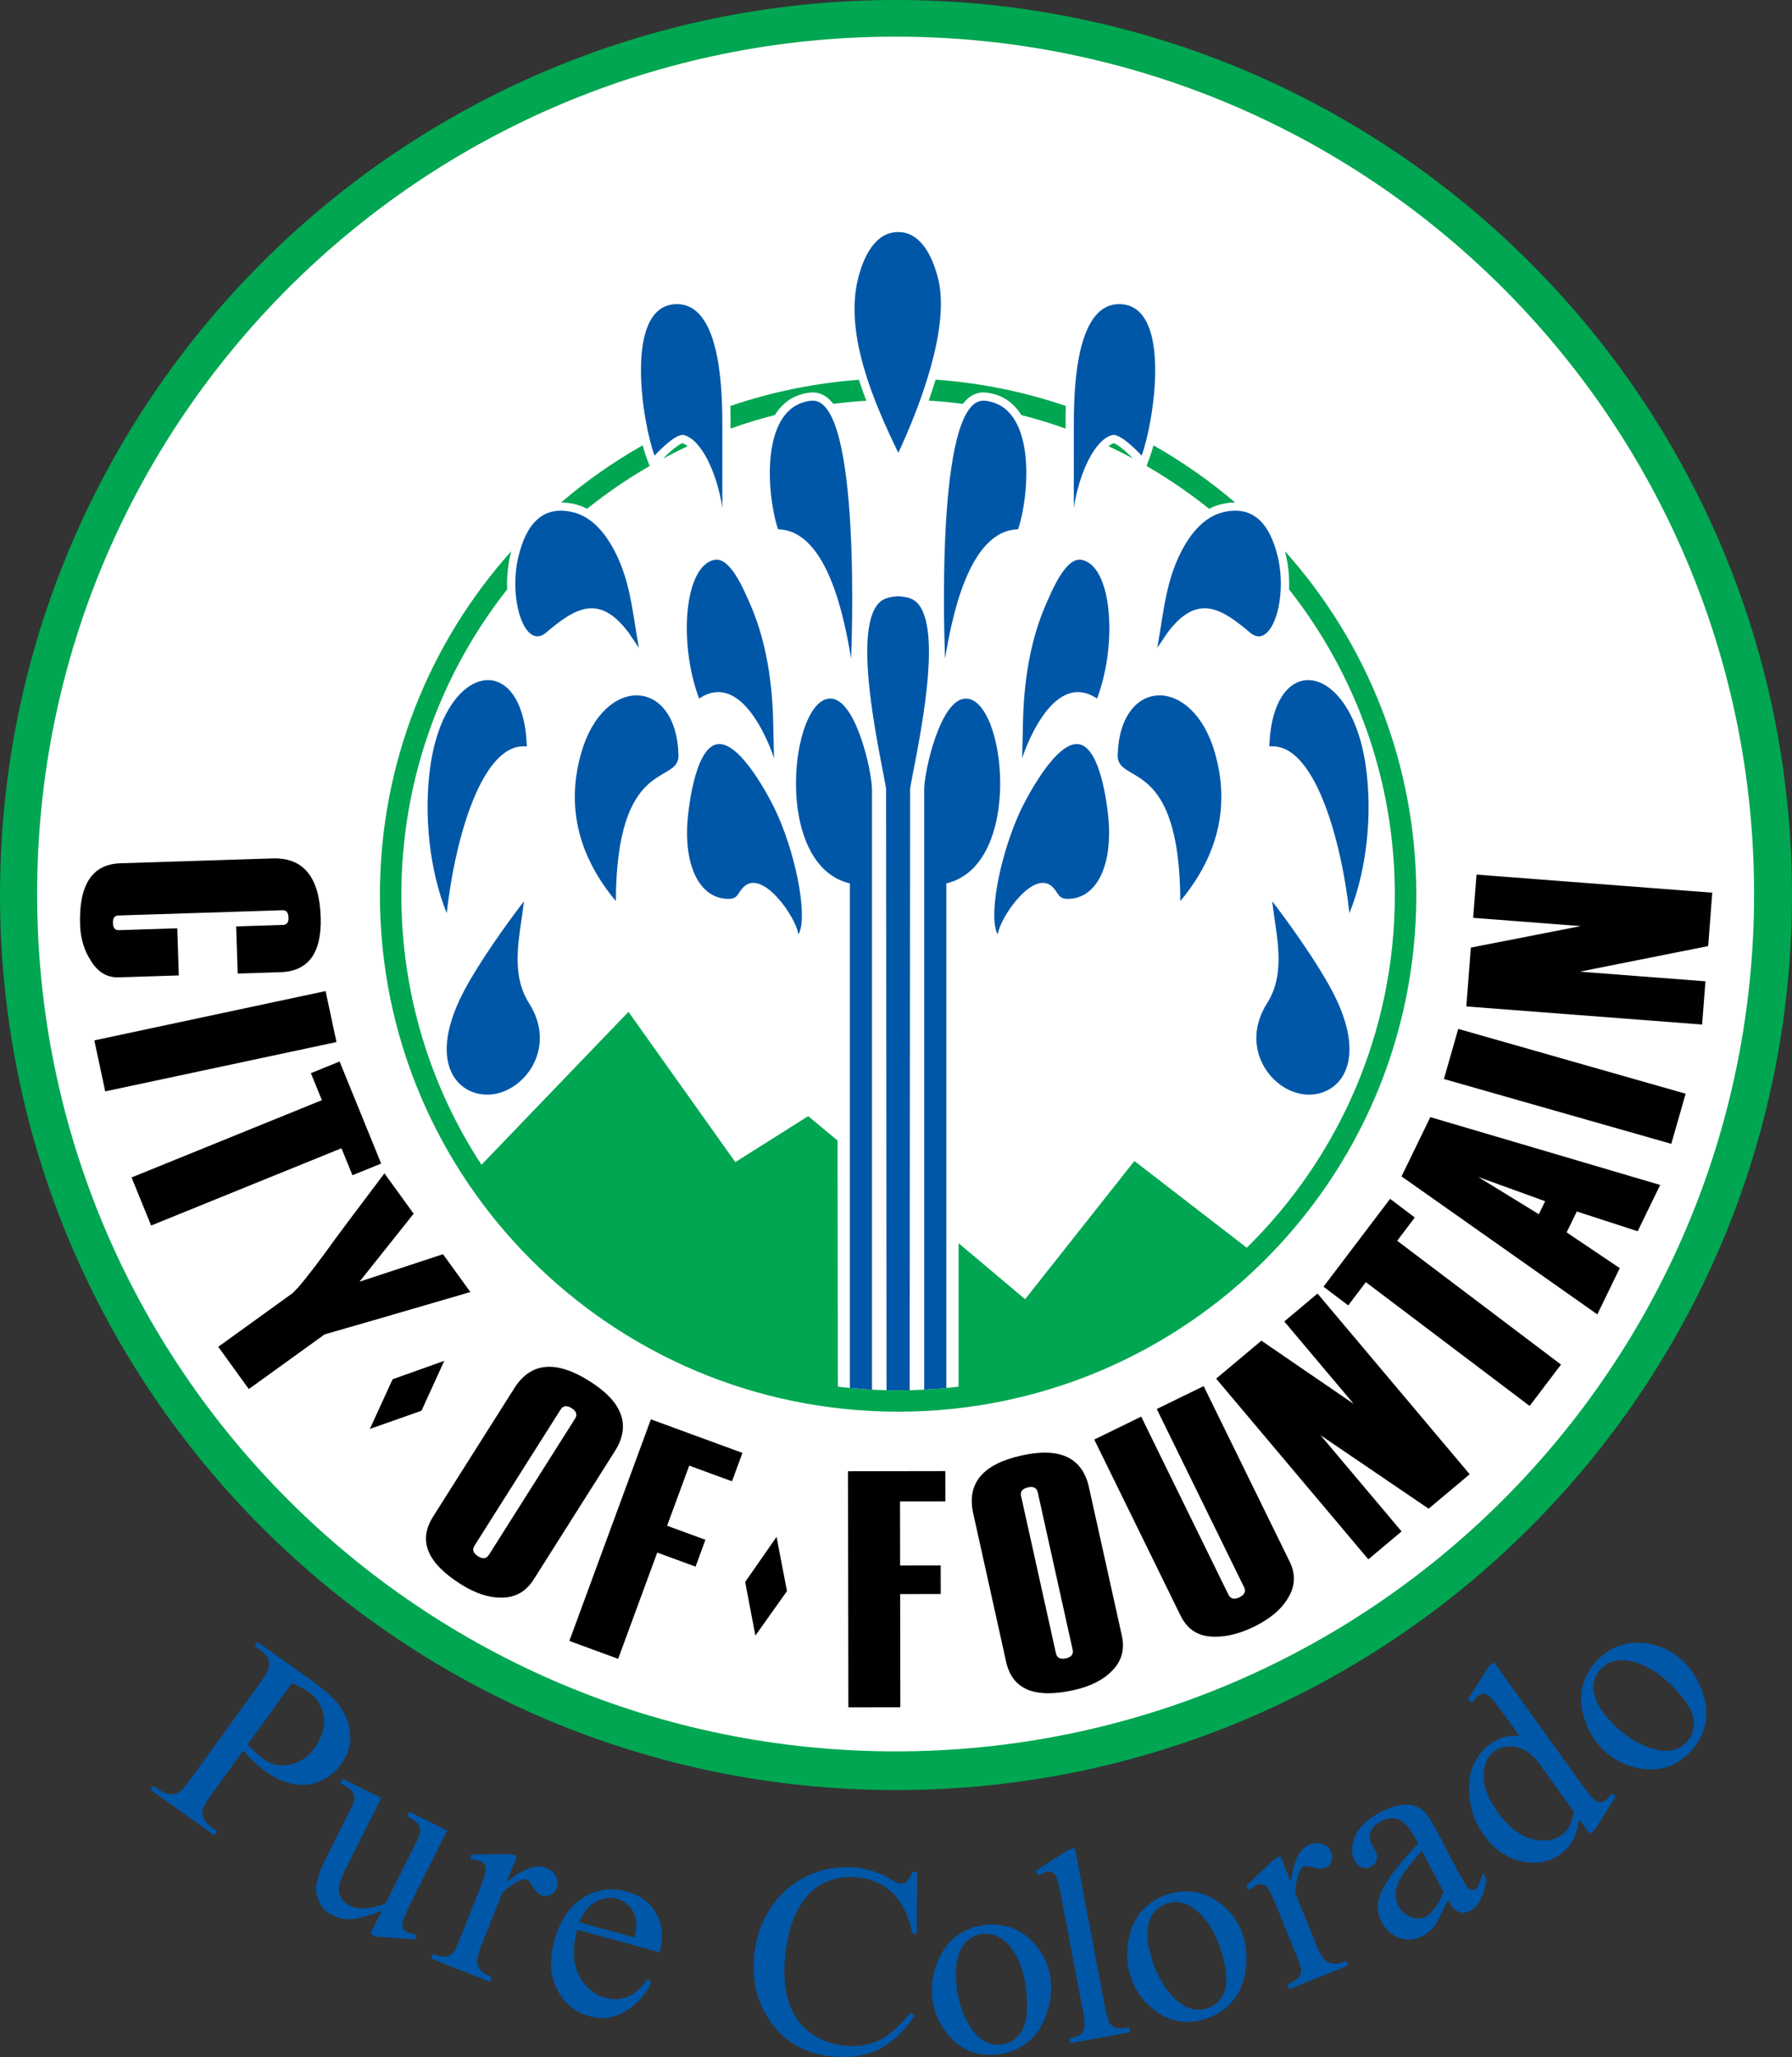 <?xml version="1.0" encoding="UTF-8"?>
<svg id="Full_Logo" xmlns="http://www.w3.org/2000/svg" viewBox="0 0 886.19 1017.04">
  <rect x="0" y="0" width="886.19" height="1017.04" fill="#333333" stroke="none"/>
  <defs>
    <style>
      .cls-1 {
        fill: #fff;
      }

      .cls-1, .cls-2, .cls-3, .cls-4 {
        fill-rule: evenodd;
      }

      .cls-2, .cls-5 {
        fill: #0057a8;
      }

      .cls-3 {
        fill: #00a651;
      }

      .cls-4 {
        fill: #000001;
      }
    </style>
  </defs>
  <path class="cls-1" d="M873,442c0,237.18-192.55,429.43-430.09,429.43S12.81,679.19,12.81,442,205.35,12.57,442.9,12.57s430.09,192.25,430.09,429.44Z"/>
  <path class="cls-3" d="M443.09,0C198.36,0,0,198.11,0,442.51s198.36,442.51,443.09,442.51,443.09-198.11,443.09-442.51S687.83,0,443.09,0h0ZM442.9,18.12h0C208.43,18.12,18.36,207.89,18.36,442s190.06,423.89,424.54,423.89,424.54-189.77,424.54-423.89S677.38,18.12,442.9,18.12h0Z"/>
  <path class="cls-4" d="M846.77,441.35h0l-116.6-8.95-1.65,21.38,53.22,4.09-54.36,10.63-2.24,29.09,116.6,8.95,1.65-21.38-62.09-4.77,63.43-12.64,2.03-26.4h0ZM833.59,540.74h0l-112.45-32.05-7.09,24.78,112.45,32.05,7.09-24.78h0ZM821,585.85h0l-113.67-33.54-14.24,29.31,96.82,68.22,11.11-22.87-26.28-17.67,5.02-10.33,30.12,9.76,11.11-22.87h0ZM764.11,593.89h0l-3.12,6.43-29.96-18.41,33.08,11.98h0ZM699.67,601.95h0l-12.23-9.24-32.94,43.44,12.23,9.24,8.71-11.49,81.01,61.21,15.51-20.46-81.02-61.21,8.71-11.49h0ZM726.81,728.88h0l-75.26-89.34-16.44,13.8,34.35,40.78-45.67-31.28-22.37,18.77,75.26,89.34,16.44-13.8-40.08-47.58,53.46,36.34,20.3-17.04h0ZM541.14,711.72h0l42.65,87.01c3.24,6.61,8.3,9.99,15.17,10.41,6.87.42,13.86-1.31,21.14-4.86,7.91-3.86,13.57-8.58,16.98-14.41,3.47-5.72,3.68-11.68.7-17.77l-42.54-86.8-23.19,11.33,43.16,88.06c1.03,2.1.28,3.77-2.25,5-2.53,1.24-4.42.85-5.45-1.24l-43.16-88.06-23.19,11.33h0ZM497.54,821.57h0c3.04,13.69,14.04,18.32,33.29,14.07,8.48-1.87,14.86-5.08,19.44-9.92,4.49-4.7,5.98-10.42,4.52-17.03l-16.27-73.36c-3.26-14.72-14.39-19.92-33.3-15.74-19.25,4.26-27.23,13.8-23.94,28.63l16.27,73.36h0ZM530.44,815.58h0c.51,2.28-.62,3.73-3.25,4.31-2.87.63-4.49-.21-5-2.49l-17.23-77.69c-.51-2.28.62-3.73,3.48-4.36,2.63-.58,4.26.25,4.77,2.54l17.23,77.69h0ZM368.5,782.14h0l15.53-22.31,5.15,26.82-15.62,21.99-5.05-26.49h0ZM467.5,742.28h0l-.02-14.96-48.12.08.18,116.73,25.7-.04-.09-55.97,20.07-.03-.02-14.14-20.07.03-.05-31.67,22.42-.03h0ZM361.99,732.36h0l5.17-14.04-45.28-16.6-40.32,109.57,24.13,8.85,19.33-52.54,18.95,6.95,4.88-13.27-18.95-6.95,10.94-29.72,21.15,7.75h0ZM214.16,749.86h0c-7.5,11.85-2.95,22.87,13.72,33.38,7.34,4.63,14.14,6.84,20.8,6.62,6.5-.18,11.6-3.19,15.22-8.92l40.19-63.52c8.06-12.74,3.83-24.26-12.55-34.58-16.67-10.51-29.07-9.34-37.2,3.5l-40.19,63.53h0ZM241.8,768.7h0c-1.25,1.98-3.07,2.21-5.35.77-2.48-1.56-3.05-3.3-1.8-5.28l42.57-67.28c1.25-1.98,3.07-2.21,5.55-.65,2.28,1.44,2.85,3.18,1.6,5.15l-42.57,67.28h0ZM194.15,681.92h0l25.55-9.12-11.25,24.67-25.55,9.01,11.25-24.56h0ZM232.61,638.79h0l-13.54-18.71-41.29,13.6,26.78-33.63-14.44-19.94c-13.51,17.84-23.43,31.07-29.69,39.78-7.5,10.18-12.74,16.71-15.79,19.49l-36.71,26.49,15.12,20.89,37.48-27.04,24.02-6.92,48.06-14.01h0ZM174.3,581.04h0l14.2-5.77-20.56-50.46-14.2,5.77,5.44,13.35-94.12,38.21,9.68,23.77,94.12-38.21,5.44,13.35h0ZM52.04,539.58h0l114.36-24.38-5.39-25.21-114.36,24.38,5.39,25.21h0ZM117.55,481.34h0l21.18-.68c13.81-.44,20.42-9.56,19.86-27.24-.63-19.79-8.56-29.5-23.77-29.01l-75.23,2.4c-14.04.45-20.62,10.62-19.99,30.41.22,6.79,2.06,12.95,5.62,18.22,3.45,5.4,7.98,7.95,13.48,7.77l29.72-.95-.75-23.3-28.9.92c-1.87.06-2.85-1.08-2.92-3.42-.08-2.58.82-3.78,2.69-3.84l81.2-2.59c1.87-.06,2.85,1.08,2.93,3.66.08,2.34-.82,3.54-2.7,3.6l-23.17.74.75,23.3h0Z"/>
  <path class="cls-5" d="M120.22,865.56l-15.47,21.37c-3.33,4.59-4.89,7.8-4.67,9.62.23,2.56,1.73,4.83,4.51,6.81l2.81,2.01-1.44,1.98-31.55-22.49,1.44-1.98,2.78,1.98c3.11,2.22,6.08,2.8,8.87,1.75,1.52-.59,3.81-2.97,6.81-7.12l34.25-47.29c3.33-4.59,4.91-7.78,4.72-9.59-.28-2.6-1.8-4.88-4.6-6.87l-2.78-1.98,1.44-1.98,27,19.24c6.59,4.7,11.29,9.07,14.13,13.13,2.82,4.05,4.38,8.61,4.67,13.67.3,5.06-1.15,9.77-4.32,14.14-4.32,5.97-9.82,9.41-16.48,10.31-6.66.9-13.61-1.21-20.85-6.37-1.78-1.27-3.59-2.76-5.46-4.48-1.9-1.72-3.83-3.67-5.8-5.86h0ZM122.45,862.47c1.64,1.73,3.15,3.22,4.51,4.44,1.33,1.23,2.54,2.23,3.58,2.97,3.76,2.68,8.03,3.52,12.84,2.58,4.81-.94,8.88-3.7,12.19-8.27,2.29-3.16,3.77-6.56,4.43-10.19.66-3.62.27-6.97-1.13-10-1.42-3.04-3.63-5.65-6.65-7.8-1.85-1.32-4.46-2.65-7.84-4.03l-21.94,30.29h0ZM221.12,905.01l-16.58,33.05c-3.11,6.2-4.87,10.06-5.26,11.6-.38,1.53-.4,2.73-.02,3.6.38.87,1.01,1.54,1.89,1.97,1.22.61,2.79.95,4.67,1.04l-.26,2.6-19.76-1.42-2.69-1.33,5.72-11.4c-7.22,2.7-12.38,4.07-15.5,4.15-3.12.08-6.06-.57-8.81-1.93-3.06-1.51-5.28-3.69-6.66-6.57-1.36-2.87-1.8-5.92-1.28-9.12.51-3.21,2.05-7.33,4.59-12.39l12.17-24.26c1.29-2.57,1.9-4.49,1.85-5.76-.07-1.27-.5-2.45-1.34-3.52-.83-1.09-2.71-2.32-5.6-3.7l1.1-2.19,19.23,9.5-18.3,36.47c-2.55,5.08-3.34,8.84-2.36,11.29.97,2.48,2.72,4.33,5.23,5.56,1.71.85,3.92,1.28,6.64,1.28,2.7,0,6.32-.77,10.82-2.32l15.44-30.78c1.57-3.14,2.07-5.55,1.48-7.21-.58-1.68-2.66-3.43-6.21-5.29l1.1-2.19,18.74,9.25h0ZM255.64,917.74l-5.1,12.74c8.12-6.63,14.68-8.97,19.66-7.01,2.25.88,3.83,2.31,4.76,4.28.94,1.95,1.04,3.84.32,5.65-.65,1.62-1.72,2.78-3.23,3.47-1.53.69-3.02.74-4.48.16-1.44-.57-2.77-1.92-3.97-4.05-1.23-2.14-2.28-3.38-3.13-3.71-.74-.29-1.72-.19-2.91.29-2.52.96-5.56,2.99-9.08,6.09l-10.8,27c-1.25,3.13-1.81,5.69-1.66,7.59.08,1.32.67,2.62,1.74,3.87,1.08,1.28,2.89,2.4,5.45,3.41l-.91,2.27-29.12-11.47.91-2.27c2.88,1.14,5.2,1.54,6.96,1.18,1.31-.26,2.44-1.01,3.42-2.3.49-.61,1.39-2.57,2.71-5.85l8.73-21.83c2.62-6.56,4.05-10.5,4.28-11.87.22-1.35.1-2.47-.39-3.32-.49-.85-1.29-1.5-2.35-1.92-1.29-.51-2.86-.76-4.71-.79l.29-2.51,20.01-.15,2.61,1.03h0ZM285.44,954.06c-2.45,8.65-2.21,16.01.71,22.11,2.92,6.08,7.29,9.93,13.09,11.52,3.85,1.05,7.5.93,10.94-.38,3.43-1.29,6.84-4.27,10.21-8.89l1.62,1.83c-2.54,5.64-6.64,10.27-12.3,13.86-5.66,3.59-11.76,4.5-18.26,2.72-7.08-1.94-12.39-6.32-15.9-13.18-3.51-6.85-3.99-14.89-1.43-24.12,2.78-9.99,7.54-17.08,14.26-21.25,6.72-4.19,13.98-5.21,21.79-3.07,6.59,1.81,11.42,5.45,14.46,10.93,3.04,5.48,3.57,11.84,1.55,19.08l-40.75-11.16h0ZM286.46,950.4l27.3,7.48c.82-3.81,1.12-6.57.86-8.28-.42-2.67-1.5-4.99-3.25-6.92-1.73-1.95-3.76-3.24-6.09-3.87-3.56-.97-7.13-.47-10.71,1.5-3.58,1.98-6.27,5.35-8.11,10.1h0ZM453.6,925.61l-.29,30.61-2.05-.15c-2.05-9.32-5.46-16.2-10.25-20.58-4.78-4.4-10.72-6.87-17.86-7.41-5.96-.45-11.48.65-16.54,3.31-5.05,2.66-9.22,7.18-12.5,13.6-3.26,6.4-5.28,14.53-6.03,24.36-.62,8.12.13,15.26,2.29,21.41,2.16,6.15,5.74,11.01,10.73,14.58,5.01,3.58,10.87,5.61,17.57,6.11,5.84.44,11.1-.41,15.75-2.55,4.67-2.14,9.96-6.71,15.87-13.71l1.97,1.51c-5.14,7.62-10.86,13.04-17.16,16.29-6.31,3.22-13.61,4.53-21.89,3.91-14.94-1.13-26.09-7.5-33.43-19.15-5.49-8.67-7.82-18.56-6.96-29.66.69-8.95,3.34-17.04,7.94-24.22,4.6-7.21,10.59-12.59,17.96-16.18,7.39-3.59,15.25-5.07,23.62-4.43,6.5.49,12.79,2.55,18.89,6.21,1.77,1.11,3.07,1.71,3.87,1.77,1.18.09,2.26-.26,3.21-1.03,1.25-1.11,2.2-2.69,2.84-4.78l2.46.19h0ZM487.96,951.62c9.25-.7,16.93,2.22,23.06,8.76,5.21,5.57,8.12,12.23,8.71,19.94.42,5.41-.48,10.99-2.67,16.74-2.19,5.75-5.48,10.21-9.86,13.38-4.4,3.17-9.41,4.95-15.05,5.38-9.21.69-16.81-2.38-22.78-9.24-5.04-5.79-7.86-12.47-8.45-20.1-.43-5.55.54-11.18,2.89-16.87,2.35-5.69,5.7-10.03,10.05-12.99,4.32-2.96,9.02-4.63,14.09-5.01h0ZM486.22,956.11c-2.34.18-4.65,1.05-6.93,2.61-2.26,1.58-4,4.14-5.19,7.72-1.21,3.59-1.6,8.11-1.18,13.57.67,8.8,3.03,16.24,7.04,22.36,4.01,6.12,8.92,8.95,14.69,8.51,4.3-.32,7.71-2.35,10.24-6.08,2.53-3.73,3.47-9.88,2.82-18.45-.82-10.74-3.81-19-8.95-24.8-3.46-3.98-7.65-5.8-12.54-5.43h0ZM531.58,913.8l14.98,79.24c.7,3.71,1.44,6.13,2.2,7.23.79,1.1,1.79,1.88,3.05,2.29,1.24.41,3.43.33,6.52-.25l.45,2.4-29.45,5.48-.45-2.4c2.76-.51,4.58-1.15,5.49-1.9.9-.74,1.51-1.82,1.85-3.22.32-1.39.14-3.94-.56-7.61l-10.27-54.3c-1.26-6.67-2.19-10.73-2.77-12.19-.6-1.48-1.29-2.43-2.07-2.86-.78-.43-1.71-.56-2.76-.36-1.12.21-2.49.83-4.11,1.85l-1.57-2.19,16.5-10.67,2.96-.55h0ZM578.3,936.3c8.94-2.47,17.04-1.1,24.34,4.13,6.2,4.46,10.37,10.42,12.46,17.88,1.47,5.23,1.69,10.88.67,16.94-1.02,6.06-3.37,11.08-7.04,15.03-3.69,3.96-8.25,6.68-13.7,8.19-8.89,2.46-16.95.91-24.15-4.66-6.08-4.7-10.16-10.71-12.23-18.08-1.51-5.36-1.67-11.07-.48-17.11,1.19-6.04,3.62-10.94,7.3-14.68,3.66-3.74,7.94-6.28,12.84-7.64h0ZM577.48,941.03c-2.26.63-4.36,1.93-6.29,3.9-1.9,1.98-3.11,4.83-3.58,8.58-.48,3.75.03,8.26,1.51,13.53,2.39,8.5,6.16,15.34,11.3,20.57,5.14,5.22,10.51,7.05,16.08,5.5,4.15-1.15,7.1-3.8,8.84-7.94,1.74-4.15,1.46-10.36-.86-18.64-2.92-10.37-7.47-17.89-13.65-22.6-4.18-3.24-8.64-4.21-13.36-2.9h0ZM633.18,917.71l5.15,12.72c1.29-10.36,4.42-16.53,9.39-18.51,2.24-.89,4.38-.94,6.43-.15,2.03.77,3.42,2.07,4.15,3.88.65,1.62.68,3.19.07,4.73-.63,1.54-1.68,2.59-3.14,3.18-1.44.57-3.34.5-5.69-.22-2.38-.71-4-.89-4.84-.56-.74.29-1.37,1.04-1.91,2.2-1.16,2.41-1.96,5.97-2.36,10.62l10.91,26.95c1.27,3.13,2.64,5.36,4.07,6.64.98.9,2.31,1.45,3.95,1.62,1.67.19,3.76-.23,6.32-1.25l.92,2.27-29.07,11.58-.92-2.27c2.88-1.15,4.84-2.44,5.87-3.9.77-1.09,1.07-2.4.88-4.01-.07-.78-.77-2.81-2.1-6.09l-8.82-21.79c-2.65-6.55-4.35-10.38-5.13-11.53-.78-1.13-1.64-1.86-2.59-2.14-.95-.28-1.98-.21-3.04.21-1.29.51-2.6,1.4-3.96,2.65l-1.53-2.02,14.4-13.78,2.6-1.04h0ZM715.97,939.35c-3.31,7.15-5.5,11.45-6.58,12.85-1.6,2.08-3.6,3.76-6.01,5-3.76,1.95-7.53,2.27-11.29.98-3.77-1.29-6.74-4.01-8.93-8.16-1.38-2.63-2-5.22-1.81-7.74.21-3.5,1.7-7.47,4.46-11.91,2.79-4.43,7.93-10.74,15.47-18.94l-1.11-2.1c-2.82-5.35-5.6-8.58-8.37-9.7-2.76-1.09-5.78-.81-9.05.89-2.47,1.28-4.1,2.97-4.85,5.06-.8,2.1-.74,4.01.16,5.73l1.92,3.35c.95,1.8,1.22,3.45.81,4.91-.41,1.46-1.39,2.58-2.89,3.36-1.48.76-2.95.89-4.42.35-1.47-.54-2.67-1.7-3.6-3.47-1.77-3.37-1.67-7.38.31-12.01,1.99-4.63,6.14-8.57,12.42-11.83,4.83-2.5,9.19-3.74,13.13-3.74,2.96,0,5.68,1.01,8.15,3.02,1.58,1.3,3.76,4.56,6.5,9.75l9.61,18.25c2.69,5.11,4.45,8.21,5.25,9.25.81,1.06,1.54,1.65,2.2,1.82.67.14,1.3.07,1.88-.24.65-.33,1.12-.76,1.47-1.27.55-.95,1.4-3.2,2.55-6.78l1.73,3.29c-1.33,8.22-4.02,13.37-8.07,15.46-1.94,1.01-3.84,1.15-5.69.42-1.86-.75-3.64-2.71-5.36-5.88h0ZM713.95,935.52l-10.78-20.47c-4.77,5.46-7.75,9.12-8.99,11.02-2.22,3.35-3.53,6.3-3.89,8.88-.36,2.59.05,4.98,1.22,7.2,1.49,2.83,3.56,4.71,6.26,5.69,2.68.98,5.15.88,7.37-.27,3.01-1.56,5.94-5.58,8.81-12.04h0ZM780.93,899.4c-.59,4.28-1.66,7.78-3.19,10.53-1.53,2.75-3.64,5.07-6.31,6.96-5.44,3.85-11.81,4.96-19.12,3.32-7.31-1.64-13.5-6.01-18.58-13.08-5.08-7.07-7.49-15.15-7.22-24.2.29-9.07,3.96-16.08,11.04-21.08,4.38-3.1,9.03-4.27,13.89-3.51l-6.58-9.16c-4.04-5.62-6.64-8.97-7.85-10.06-1.2-1.09-2.27-1.67-3.17-1.73-.93-.04-1.82.23-2.69.85-.95.67-1.98,1.84-3.15,3.53l-2.14-1.49,10.56-16.64,2.45-1.73,41.05,57.15c4.14,5.77,6.8,9.19,7.99,10.27,1.18,1.06,2.25,1.66,3.22,1.72.95.08,1.84-.16,2.64-.73.98-.7,2.06-1.93,3.27-3.7l2.02,1.57-10.51,16.6-2.51,1.77-5.14-7.15h0ZM778.22,895.62l-18.2-25.33c-2-2.31-4.26-4.1-6.8-5.33-2.53-1.27-5.07-1.75-7.61-1.51-2.53.26-4.64.98-6.35,2.19-3.19,2.26-5.03,5.7-5.5,10.31-.62,6.08,1.65,12.7,6.81,19.88,5.21,7.26,10.81,11.69,16.78,13.3,5.96,1.59,10.91,1.01,14.83-1.76,3.32-2.35,5.33-6.27,6.04-11.74h0ZM790.52,820.21c6.7-6.37,14.5-8.96,23.42-7.76,7.59,1.03,14.1,4.33,19.49,9.92,3.79,3.92,6.66,8.8,8.65,14.62,1.99,5.82,2.3,11.34.95,16.55-1.37,5.22-4.1,9.75-8.18,13.63-6.67,6.34-14.51,8.75-23.51,7.21-7.6-1.3-14.06-4.68-19.39-10.2-3.88-4.02-6.74-8.97-8.57-14.85-1.82-5.88-2.01-11.34-.55-16.36,1.45-5.01,4.01-9.26,7.68-12.75h0ZM792.05,824.77c-1.7,1.61-2.92,3.75-3.69,6.39-.73,2.64-.45,5.72.93,9.24,1.36,3.53,3.96,7.27,7.77,11.22,6.15,6.37,12.74,10.64,19.75,12.84,7.02,2.2,12.62,1.29,16.8-2.68,3.11-2.96,4.45-6.67,4.01-11.15-.44-4.47-3.64-9.82-9.64-16.03-7.51-7.78-15.1-12.27-22.79-13.52-5.22-.89-9.62.34-13.16,3.7h0Z"/>
  <path class="cls-3" d="M459.27,198.08c5.69.35,11.33.87,16.9,1.6,2.01-2.63,4.48-4.62,7.54-5.36,1.23-.3,2.49-.38,3.75-.25,8.15.84,13.82,5.06,17.6,11.13,7.44,1.9,14.75,4.14,21.9,6.69v-2.57c0-2.86.03-5.73.12-8.6-20.42-6.96-42.01-11.42-64.39-13.02-.33,1.08-.67,2.14-1,3.18-.77,2.41-1.59,4.81-2.43,7.2h0ZM548.2,220.62c4.1,1.91,8.14,3.93,12.11,6.06-1.54-1.59-3.22-3.14-4.87-4.52-.86-.71-3.42-2.72-4.65-3.04-.89.27-1.76.81-2.59,1.5h0ZM566.97,230.38c10.88,6.27,21.22,13.36,30.96,21.17,2.04-1.06,4.23-1.87,6.57-2.39,2.08-.46,4.17-.73,6.26-.74-12.46-10.64-25.97-20.11-40.33-28.24-.6,2.24-1.28,4.45-2.06,6.52l-1.4,3.69h0ZM637.45,291.38c32.78,41.62,52.33,94.09,52.33,151.11,0,68.26-28.03,129.99-73.22,174.4l-55.58-42.89-54.04,68.33-32.9-27.68v70.92c-9.8,1.19-19.78,1.81-29.91,1.81s-20.03-.62-29.8-1.8l-.14-121.71-14.54-12.03-36.02,22.72-52.84-74.3-72.69,75.62c-25.06-38.38-39.62-84.19-39.62-133.39,0-57.02,19.55-109.49,52.33-151.11-.24-5.75.29-11.59,1.56-16.96.15-.63.31-1.27.48-1.92-40.41,45.15-64.98,104.71-64.98,169.98,0,141.09,114.73,255.46,256.26,255.46s256.27-114.38,256.27-255.46c0-65.28-24.57-124.83-64.98-169.98.17.64.33,1.28.48,1.92,1.27,5.36,1.81,11.21,1.56,16.96h0ZM290.32,251.55c9.74-7.81,20.08-14.9,30.96-21.17l-1.4-3.69c-.79-2.07-1.46-4.28-2.06-6.52-14.37,8.13-27.87,17.6-40.33,28.24,2.08.01,4.18.28,6.26.74,2.34.52,4.53,1.34,6.57,2.39h0ZM327.94,226.68c3.97-2.13,8.01-4.15,12.11-6.06-.83-.69-1.7-1.23-2.59-1.5-1.22.33-3.79,2.33-4.65,3.04-1.66,1.37-3.33,2.93-4.87,4.52h0ZM361.28,211.89c7.15-2.56,14.46-4.8,21.9-6.69,3.78-6.07,9.45-10.29,17.6-11.13,1.26-.13,2.52-.05,3.75.25,3.06.74,5.54,2.73,7.54,5.36,5.39-.7,10.84-1.21,16.34-1.56-1.11-2.91-2.16-5.84-3.14-8.79-.17-.52-.34-1.05-.51-1.57-22.1,1.65-43.41,6.09-63.59,12.97.09,3.17.11,6.09.11,8.6v2.57h0Z"/>
  <path class="cls-2" d="M444.23,114.73c-3.25-.02-6.3.97-8.93,2.96-5.59,4.22-9.18,12.4-11.13,20.71-6.46,27.56,8.24,61.03,20.06,85.49,11.46-24.54,25.3-62.18,19.84-85.49-1.95-8.32-5.54-16.51-11.14-20.72-2.62-1.97-5.46-2.96-8.7-2.94h0ZM438.41,687.31l-.22-297.56c-2.58-15.11-15.64-71.05-5.52-88.94,2.73-4.82,6.22-5.61,11.26-6.01.02,0,.04-.03.07-.03h.13s.13,0,.13,0c.02,0,.04.02.07.03,5.04.39,8.54,1.18,11.26,6.01,10.12,17.9-2.94,73.83-5.52,88.94l-.22,297.56c-1.9.04-3.8.07-5.71.07s-3.81-.03-5.71-.07h0ZM457.03,687.05v-296.85c.12-9.24,7.99-44.56,20.49-44.82,19.8-.41,28.98,82.28-9.53,91.39v249.47c-3.63.35-7.28.62-10.95.81h0ZM503.48,261.7c-24.85.48-33.09,45.69-36.12,63.87,0,0-5.73-130.07,19.68-127.45,25.7,2.65,22.1,46.6,16.44,63.58h0ZM493.42,461.99c-4.55-7.5.2-36.01,10.16-58.82,3.47-7.94,18.7-37.19,30.04-35.23,11.26,1.95,14.6,33.91,14.83,41.33.67,21.3-7.38,35.13-20.41,35.13-4.87,0-4.3-2.64-7.52-5.86-9.35-9.16-26.05,15.04-27.1,23.45h0ZM505.48,374.82l.44-19.03c.6-22.34,4.47-41.6,11.6-57.64,2.6-5.85,9.41-22.7,17.21-21.38,15.2,2.57,18.1,41.41,7.78,68.6-22.89-15.3-37.03,29.45-37.03,29.45h0ZM531.04,251.14v-41.82c0-20.82,1.92-59.83,23.13-58.94,25.97,1.09,16.18,59.58,10.39,74.87,0,0-10.13-11.09-14.38-10.18-8.96,2.1-16.7,19.47-19.14,36.06h0ZM552.72,373.6c.89-39.01,37.06-39.97,48.1-1.36,7.77,27.18.91,51.63-17.12,73.27-.31-71.68-30.98-57.39-30.98-71.91h0ZM585.98,269.42c4.69-7.98,11.02-14.45,19.39-16.29,13.39-2.99,22.24,4.31,26.55,22.24,4.98,21.24-3.32,46.13-13.61,37.5-14.75-12.52-26.33-19.43-40.93-.11l-5.09,7.56c3.32-17.95,4.16-34.7,13.68-50.91h0ZM627.72,369.07c1.54-47.8,40.25-42.37,47.68,9.61,3.48,24.35.35,52-8.08,72.78-4.22-37.91-17.85-84.84-39.6-82.38h0ZM629.16,445.62s16.9,21.69,27.92,41.19c22.17,39.22,4.02,56.53-12.75,54.18-16.43-2.3-31.42-23.64-17.61-45.15,9.57-15.34,4.28-33.48,2.43-50.22h0ZM431.22,687.04v-296.85c-.12-9.24-7.99-44.56-20.49-44.82-19.8-.41-28.98,82.28,9.54,91.39v249.47c3.63.35,7.28.62,10.95.81h0ZM384.77,261.7c24.85.48,33.09,45.69,36.12,63.87,0,0,5.73-130.07-19.68-127.45-25.7,2.65-22.1,46.6-16.44,63.58h0ZM394.82,461.99c4.55-7.5-.2-36.01-10.16-58.82-3.47-7.94-18.7-37.19-30.04-35.23-11.26,1.95-14.6,33.91-14.83,41.33-.67,21.3,7.38,35.13,20.41,35.13,4.87,0,4.3-2.64,7.52-5.86,9.35-9.16,26.05,15.04,27.1,23.45h0ZM382.77,374.82l-.44-19.03c-.6-22.34-4.47-41.6-11.6-57.64-2.6-5.85-9.41-22.7-17.21-21.38-15.2,2.57-18.1,41.41-7.78,68.6,22.89-15.3,37.03,29.45,37.03,29.45h0ZM357.21,251.14v-41.82c0-20.82-1.92-59.83-23.13-58.94-25.97,1.09-16.18,59.58-10.39,74.87,0,0,10.13-11.09,14.38-10.18,8.96,2.1,16.7,19.47,19.14,36.06h0ZM335.53,373.6c-.89-39.01-37.06-39.97-48.1-1.36-7.77,27.18-.91,51.63,17.12,73.27.31-71.68,30.98-57.39,30.98-71.91h0ZM302.26,269.42c-4.69-7.98-11.02-14.45-19.39-16.29-13.39-2.99-22.24,4.31-26.55,22.24-4.98,21.24,3.32,46.13,13.61,37.5,14.75-12.52,26.33-19.43,40.93-.11l5.09,7.56c-3.32-17.95-4.16-34.7-13.68-50.91h0ZM260.52,369.07c-1.54-47.8-40.25-42.37-47.68,9.61-3.48,24.35-.35,52,8.08,72.78,4.22-37.91,17.85-84.84,39.6-82.38h0ZM259.09,445.62s-16.9,21.69-27.92,41.19c-22.17,39.22-4.02,56.53,12.75,54.18,16.43-2.3,31.42-23.64,17.61-45.15-9.57-15.34-4.28-33.48-2.43-50.22h0Z"/>
</svg>